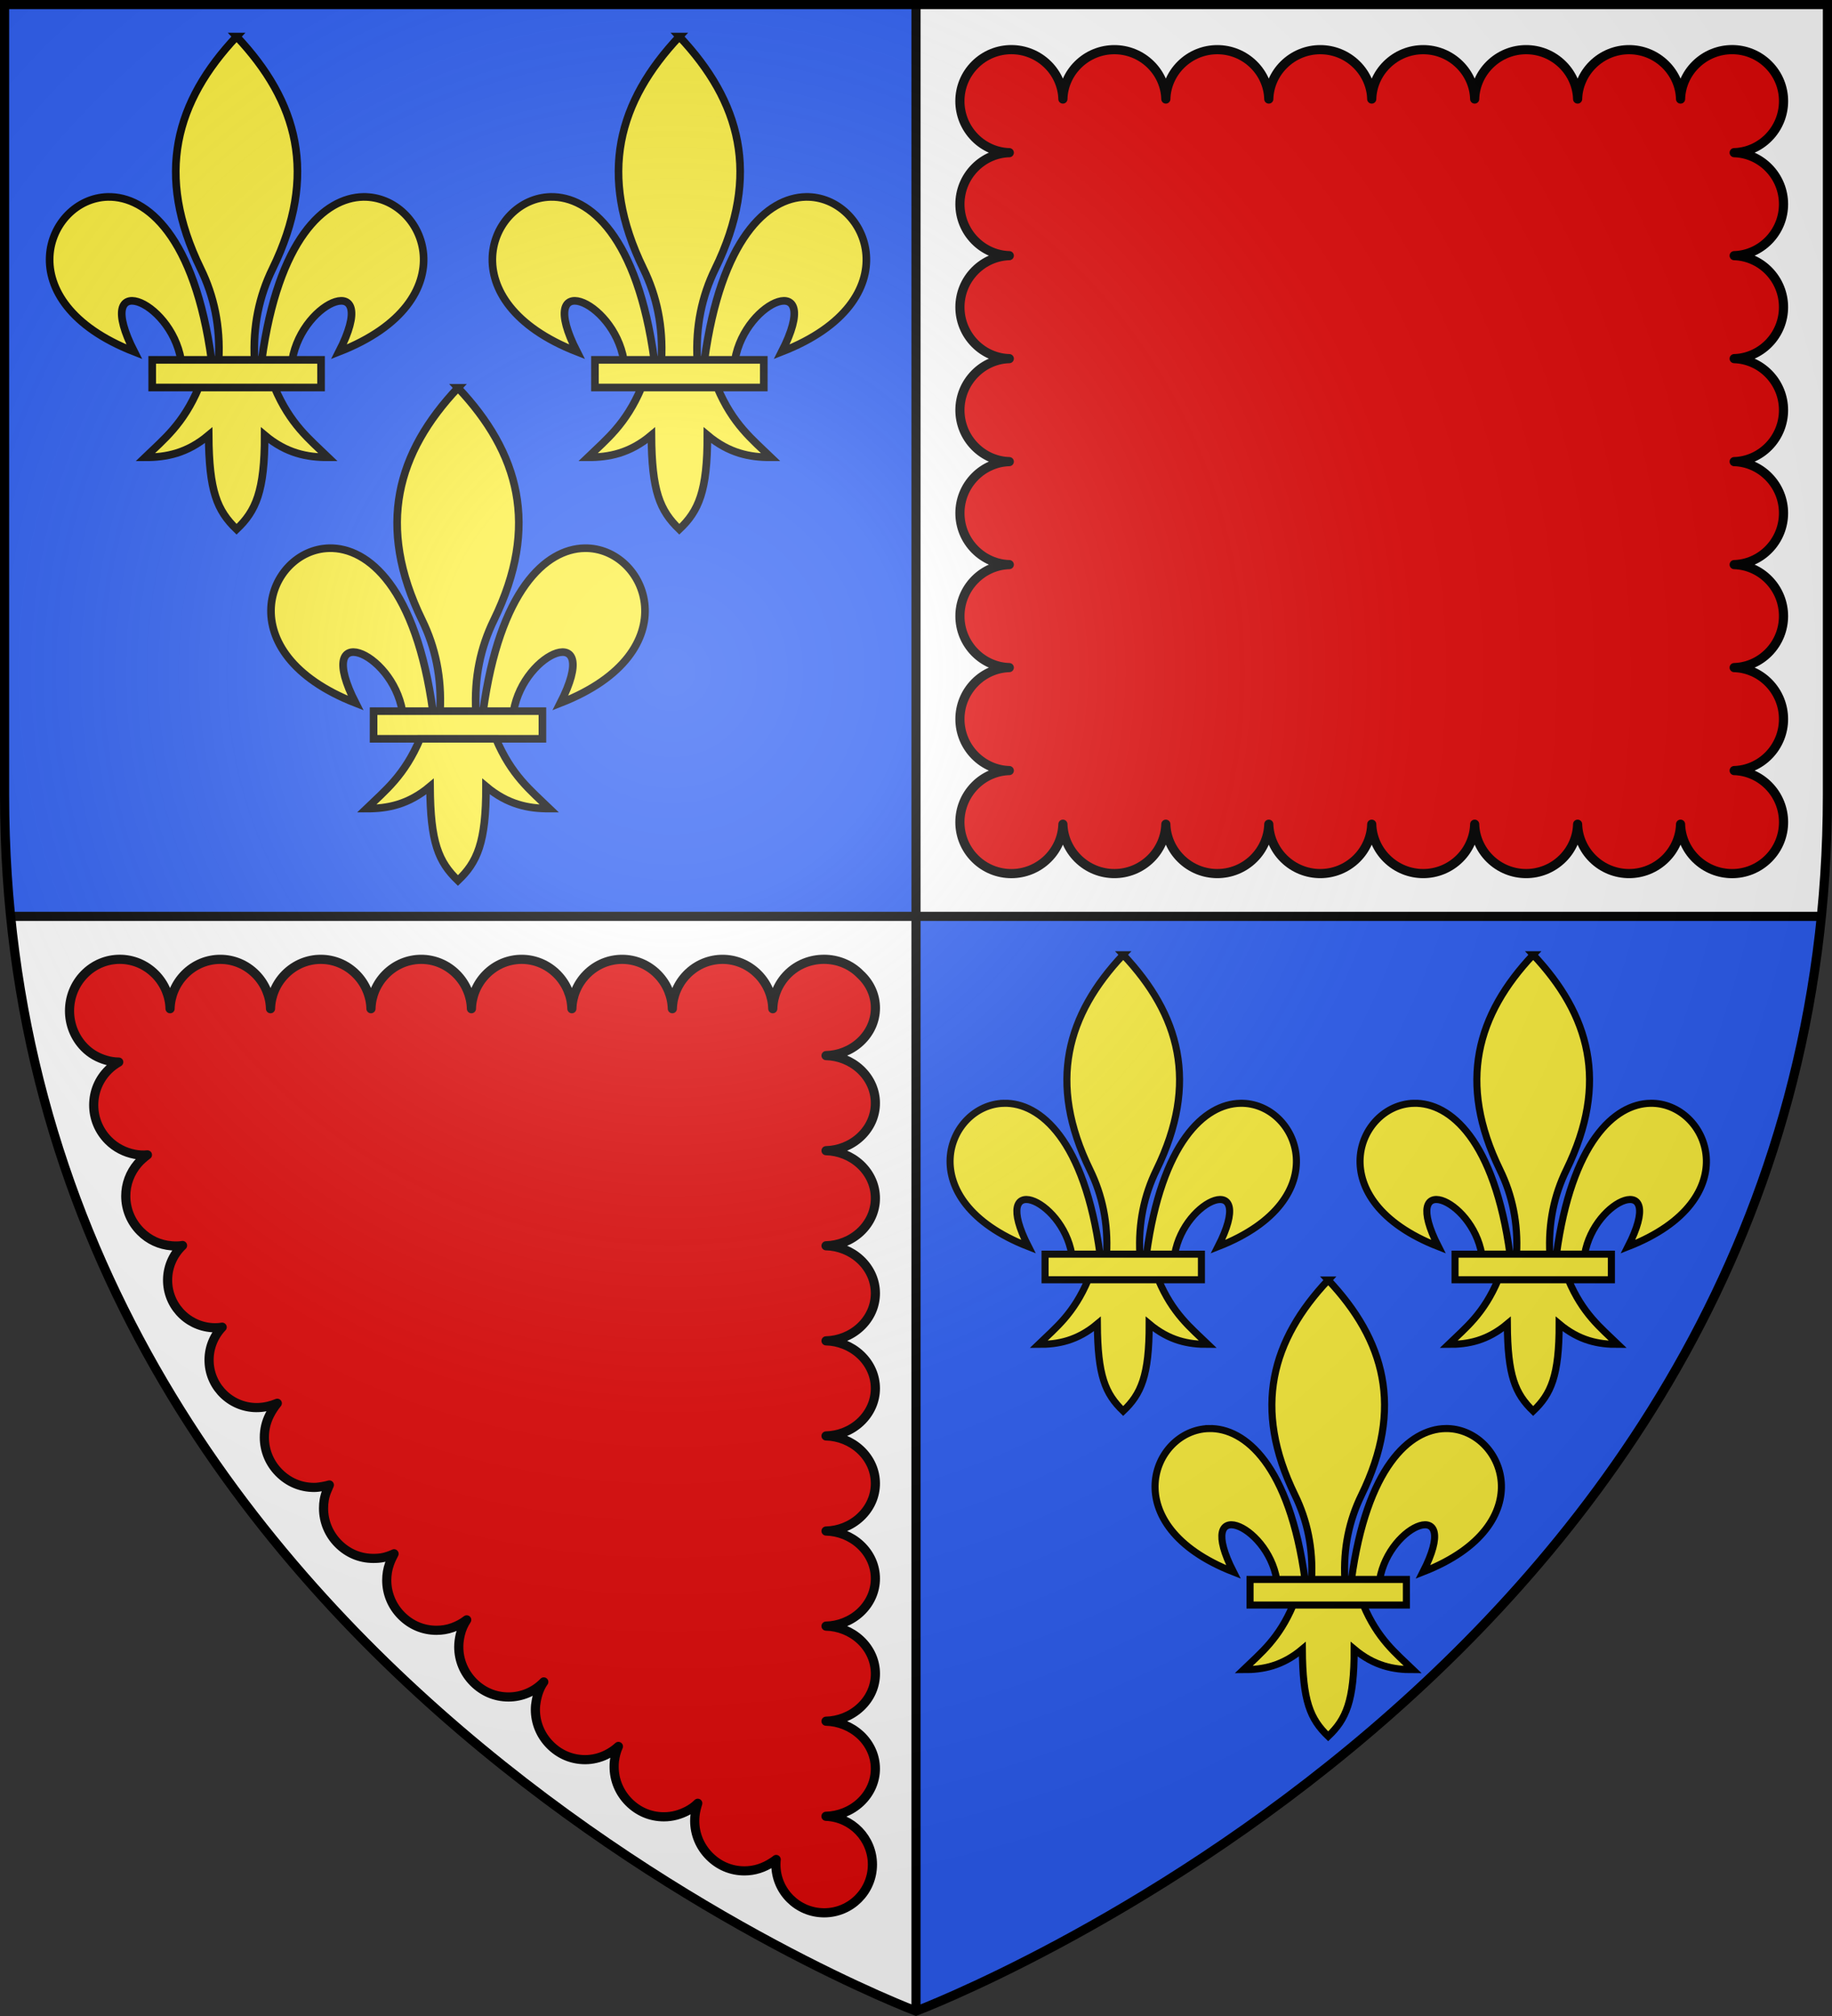 <?xml version="1.0" encoding="UTF-8" standalone="no"?><svg enable-background="new" height="660" width="600" xmlns="http://www.w3.org/2000/svg" xmlns:xlink="http://www.w3.org/1999/xlink"><rect width="100%" height="100%" fill="#333333" stroke="none"/><radialGradient id="a" cx="-80" cy="-80.05" gradientUnits="userSpaceOnUse" r="405"><stop offset="0" stop-color="#fff" stop-opacity=".31"/><stop offset=".19" stop-color="#fff" stop-opacity=".25"/><stop offset=".6" stop-color="#6b6b6b" stop-opacity=".125"/><stop offset="1" stop-opacity=".125"/></radialGradient><path d="m1.5 1.5v258.777c0 13.634.684 26.871 1.978 39.723h296.522v-298.5zm298.5 298.5v358.397s270.686-101.947 296.522-358.397z" fill="#2b5df2" fill-rule="evenodd"/><path d="m300 1.5v298.5l296.522-.002c1.295-12.851 1.978-26.087 1.978-39.721v-258.777zm0 298.5h-296.522c25.836 256.449 296.522 358.397 296.522 358.397z" fill="#e20909"/><path d="m300 1.5v298.5l296.522-.002c1.295-12.851 1.978-26.087 1.978-39.721v-258.777zm0 298.5h-296.522c25.836 256.449 296.522 358.397 296.522 358.397zm31.24-283.74c4.318.004 8.64 1.653 11.951 4.936 3.111 3.083 4.816 7.16 4.916 11.238.1-4.078 1.808-8.155 4.918-11.238 6.622-6.565 17.259-6.565 23.881 0 3.111 3.083 4.816 7.16 4.916 11.238.1-4.078 1.806-8.155 4.916-11.238 6.622-6.565 17.259-6.565 23.881 0 3.111 3.083 4.816 7.16 4.916 11.238.1-4.078 1.808-8.155 4.918-11.238 6.622-6.565 17.259-6.565 23.881 0 3.111 3.083 4.816 7.16 4.916 11.238.1-4.078 1.806-8.155 4.916-11.238 6.622-6.565 17.259-6.565 23.881 0 3.111 3.083 4.818 7.16 4.918 11.238.1-4.078 1.806-8.155 4.916-11.238 6.622-6.565 17.259-6.565 23.881 0 3.111 3.083 4.816 7.16 4.916 11.238.1-4.078 1.806-8.155 4.916-11.238 6.622-6.565 17.259-6.565 23.881 0 3.111 3.083 4.818 7.16 4.918 11.238.1-4.078 1.806-8.155 4.916-11.238 6.622-6.565 17.287-6.594 23.881 0s6.565 17.256 0 23.879c-3.083 3.111-7.162 4.818-11.24 4.918 4.078.1 8.157 1.806 11.24 4.916 6.565 6.622 6.565 17.259 0 23.881-3.083 3.111-7.162 4.816-11.24 4.916 4.078.1 8.157 1.808 11.24 4.918 6.565 6.622 6.565 17.256 0 23.879-3.083 3.111-7.162 4.818-11.24 4.918 4.078.1 8.157 1.806 11.24 4.916 6.565 6.622 6.565 17.259 0 23.881-3.083 3.111-7.162 4.816-11.24 4.916 4.078.1 8.157 1.808 11.24 4.918 6.565 6.622 6.565 17.256 0 23.879-3.083 3.111-7.162 4.818-11.24 4.918 4.078.1 8.157 1.806 11.24 4.916 6.565 6.622 6.565 17.259 0 23.881-3.083 3.111-7.162 4.816-11.24 4.916 4.078.1 8.157 1.808 11.24 4.918 6.565 6.622 6.565 17.259 0 23.881-3.083 3.111-7.162 4.816-11.24 4.916 4.078.1 8.157 1.806 11.24 4.916 6.565 6.622 6.594 17.287 0 23.881s-17.259 6.565-23.881 0c-3.111-3.083-4.816-7.162-4.916-11.24-.1 4.078-1.808 8.157-4.918 11.24-6.622 6.565-17.259 6.565-23.881 0-3.111-3.083-4.816-7.162-4.916-11.24-.1 4.078-1.806 8.157-4.916 11.24-6.622 6.565-17.259 6.565-23.881 0-3.111-3.083-4.816-7.162-4.916-11.24-.1 4.078-1.808 8.157-4.918 11.24-6.622 6.565-17.259 6.565-23.881 0-3.111-3.083-4.816-7.162-4.916-11.24-.1 4.078-1.806 8.157-4.916 11.24-6.622 6.565-17.259 6.565-23.881 0-3.111-3.083-4.818-7.162-4.918-11.24-.1 4.078-1.806 8.157-4.916 11.24-6.622 6.565-17.259 6.565-23.881 0-3.111-3.083-4.816-7.162-4.916-11.24-.1 4.078-1.806 8.157-4.916 11.24-6.622 6.565-17.259 6.565-23.881 0-3.111-3.083-4.818-7.162-4.918-11.24-.1 4.078-1.806 8.157-4.916 11.24-6.622 6.565-17.287 6.594-23.881 0s-6.565-17.259 0-23.881c3.083-3.111 7.162-4.816 11.24-4.916-4.078-.1-8.157-1.806-11.24-4.916-6.565-6.622-6.565-17.259 0-23.881 3.083-3.111 7.162-4.818 11.24-4.918-4.078-.1-8.157-1.806-11.24-4.916-6.565-6.622-6.565-17.259 0-23.881 3.083-3.111 7.162-4.816 11.24-4.916-4.078-.1-8.157-1.808-11.24-4.918-6.565-6.622-6.565-17.256 0-23.879 3.083-3.111 7.162-4.818 11.24-4.918-4.078-.1-8.157-1.806-11.24-4.916-6.565-6.622-6.565-17.259 0-23.881 3.083-3.111 7.162-4.816 11.24-4.916-4.078-.1-8.157-1.808-11.24-4.918-6.565-6.622-6.565-17.256 0-23.879 3.083-3.111 7.162-4.818 11.24-4.918-4.078-.1-8.157-1.806-11.24-4.916-6.565-6.622-6.565-17.259 0-23.881 3.083-3.111 7.162-4.816 11.24-4.916-4.078-.1-8.157-1.808-11.24-4.918-6.565-6.622-6.594-17.285 0-23.879 3.297-3.297 7.612-4.939 11.93-4.936zm-291.998 297.805c4.214.004 8.431 1.653 11.662 4.936 3.035 3.083 4.701 7.16 4.799 11.238.098-4.078 1.762-8.155 4.797-11.238 6.462-6.565 16.84-6.565 23.303 0 3.035 3.083 4.701 7.16 4.799 11.238.098-4.078 1.762-8.155 4.797-11.238 6.462-6.565 16.842-6.565 23.305 0 3.035 3.083 4.699 7.16 4.797 11.238.098-4.078 1.764-8.155 4.799-11.238 6.462-6.565 16.84-6.565 23.303 0 3.035 3.083 4.699 7.16 4.797 11.238.098-4.078 1.764-8.155 4.799-11.238 6.462-6.565 16.84-6.565 23.303 0 3.035 3.083 4.701 7.16 4.799 11.238.098-4.078 1.762-8.155 4.797-11.238 6.462-6.565 16.84-6.565 23.303 0 3.035 3.083 4.701 7.16 4.799 11.238.098-4.078 1.762-8.155 4.797-11.238 6.462-6.565 16.842-6.565 23.305 0 3.035 3.083 4.699 7.16 4.797 11.238.098-4.078 1.764-8.155 4.799-11.238 6.462-6.565 17.447-6.594 23.881 0 6.594 6.088 6.565 15.934 0 22.049-3.083 2.872-7.162 4.446-11.24 4.539 4.078.093 8.157 1.669 11.24 4.541 6.565 6.115 6.565 15.934 0 22.049-3.083 2.872-7.162 4.447-11.24 4.539 4.078.093 8.157 1.669 11.24 4.541 6.565 6.115 6.565 15.934 0 22.049-3.083 2.872-7.162 4.447-11.24 4.539 4.078.093 8.157 1.669 11.24 4.541 6.565 6.115 6.565 15.934 0 22.049-3.083 2.872-7.162 4.447-11.24 4.539 4.078.093 8.157 1.669 11.24 4.541 6.565 6.115 6.565 15.934 0 22.049-3.083 2.872-7.162 4.447-11.24 4.539 4.078.093 8.157 1.669 11.24 4.541 6.565 6.115 6.565 15.934 0 22.049-3.083 2.872-7.162 4.447-11.24 4.539 4.078.093 8.157 1.669 11.24 4.541 6.565 6.115 6.565 15.934 0 22.049-3.083 2.872-7.162 4.446-11.24 4.539 4.078.093 8.157 1.669 11.24 4.541 6.565 6.115 6.594 15.961 0 22.049-3.083 2.872-7.162 4.446-11.24 4.539 4.078.093 8.157 1.669 11.24 4.541 6.565 6.115 6.565 15.934 0 22.049-3.083 2.872-7.161 4.447-11.256 4.555 8.476.325 15.208 7.294 15.213 15.793.005 8.731-7.078 15.809-15.809 15.809-8.73-.001-15.808-7.078-15.807-15.809 0-.553.031-1.105.09-1.654-.383.351-.841.621-1.287.916-2.712 1.791-5.799 2.816-9.098 2.816-4.398 0-8.397-1.712-11.496-4.83s-4.797-7.241-4.797-11.566c0-.604.039-1.102.1-1.711.14-1.405.498-2.716.898-4.023-1 1.006-2.113 1.784-3.299 2.414-2.413 1.282-4.998 2.012-7.797 2.012-4.398 0-8.397-1.71-11.496-4.828-3.099-3.118-4.797-7.243-4.797-11.568 0-.604.018-1.304.1-1.91.218-1.607.599-3.22 1.299-4.729-1.2 1.107-2.591 2.027-3.998 2.715-2.091 1.022-4.499 1.611-6.898 1.611-4.398 0-8.395-1.712-11.494-4.83-3.099-3.118-4.799-7.241-4.799-11.566 0-1.006.111-1.91.299-2.918.412-2.211 1.2-4.427 2.449-6.137-1.649 1.71-3.455 2.9-5.447 3.723-1.907.787-3.998 1.207-6.098 1.207-4.398 0-8.397-1.71-11.496-4.828-3.099-3.118-4.799-7.243-4.799-11.568 0-1.408.197-2.716.5-4.023.397-1.711 1.1-3.319 2.1-4.828-1.399 1.107-2.992 1.926-4.598 2.514-1.694.62-3.499.906-5.299.906-4.398 0-8.397-1.71-11.496-4.828-3.099-3.118-4.797-7.243-4.797-11.568 0-1.811.292-3.624.898-5.332.394-1.109.9-2.214 1.5-3.32-1.1.503-2.292.945-3.5 1.209-1.092.239-2.197.301-3.297.301-4.398 0-8.397-1.71-11.496-4.828s-4.799-7.243-4.799-11.568c0-1.911.283-3.729 1-5.533.283-.711.599-1.407.898-2.111-.7.201-1.405.361-2.199.502-.908.161-1.899.303-2.799.303-4.398 0-8.397-1.71-11.496-4.828s-4.797-7.243-4.797-11.568c0-2.615.6-5.029 1.699-7.242.7-1.408 1.499-2.615 2.541-3.918-1.964.811-4.033 1.322-6.143 1.404-8.605.336-15.854-6.365-16.189-14.967-.164-4.204 1.38-8.295 4.279-11.344-.554.089-1.113.154-1.674.176-8.606.341-15.854-6.367-16.189-14.969-.172-4.499 1.611-8.853 4.887-11.945-1.299.211-2.385.197-3.6.098-3.897-.319-7.398-1.912-10.197-4.729-3.099-3.118-4.799-7.243-4.799-11.568 0-3.923 1.424-7.625 3.898-10.562.944-1.12 2.146-2.121 3.199-2.916-1.404.159-2.923.05-4.197-.201-3.194-.63-6.199-2.113-8.598-4.527-3.099-3.118-4.799-7.243-4.799-11.568s1.688-8.463 4.85-11.568c1.037-1.019 2.148-1.81 3.348-2.514-1.399 0-2.789-.232-4.098-.604-2.591-.735-5.12-2.091-7.197-4.225-6.428-6.601-6.434-17.287 0-23.881 3.217-3.297 7.427-4.94 11.641-4.936z" fill="#fff"/><path d="m281.776 568.031c-3.083-2.872-7.162-4.448-11.24-4.541 4.078-.093 8.157-1.667 11.24-4.539 6.594-6.088 6.565-15.934 0-22.049-3.083-2.872-7.162-4.448-11.24-4.541 4.078-.093 8.157-1.667 11.24-4.539 6.565-6.115 6.565-15.934 0-22.049-3.083-2.872-7.162-4.448-11.24-4.541 4.078-.093 8.157-1.667 11.24-4.539 6.565-6.115 6.565-15.934 0-22.049-3.083-2.872-7.162-4.448-11.24-4.541 4.078-.093 8.157-1.667 11.24-4.539 6.565-6.115 6.565-15.934 0-22.049-3.083-2.872-7.162-4.448-11.24-4.541 4.078-.093 8.157-1.667 11.24-4.539 6.565-6.115 6.565-15.934 0-22.049-3.083-2.872-7.162-4.448-11.24-4.541 4.078-.093 8.157-1.667 11.24-4.539 6.565-6.115 6.565-15.934 0-22.049-3.083-2.872-7.162-4.448-11.24-4.541 4.078-.093 8.157-1.667 11.24-4.539 6.565-6.115 6.565-15.934 0-22.049-3.083-2.872-7.162-4.448-11.24-4.541 4.078-.093 8.157-1.667 11.24-4.539 6.565-6.115 6.594-15.961 0-22.049-6.434-6.594-17.419-6.565-23.881 0-3.035 3.083-4.701 7.16-4.799 11.238-.098-4.078-1.762-8.155-4.797-11.238-6.462-6.565-16.842-6.565-23.305 0-3.035 3.083-4.699 7.16-4.797 11.238-.098-4.078-1.764-8.155-4.799-11.238-6.462-6.565-16.84-6.565-23.303 0-3.035 3.083-4.699 7.16-4.797 11.238-.098-4.078-1.764-8.155-4.799-11.238-6.462-6.565-16.84-6.565-23.303 0-3.035 3.083-4.701 7.16-4.799 11.238-.098-4.078-1.762-8.155-4.797-11.238-6.462-6.565-16.84-6.565-23.303 0-3.035 3.083-4.701 7.16-4.799 11.238-.098-4.078-1.762-8.155-4.797-11.238-6.462-6.565-16.842-6.565-23.305 0-3.035 3.083-4.699 7.16-4.797 11.238-.098-4.078-1.764-8.155-4.799-11.238-6.462-6.565-16.84-6.565-23.303 0-3.035 3.083-4.699 7.16-4.797 11.238-.098-4.078-1.764-8.155-4.799-11.238-3.231-3.282-7.448-4.932-11.662-4.936-4.214-.004-8.424 1.639-11.641 4.936-6.434 6.594-6.428 17.28 0 23.881 2.078 2.134 4.607 3.489 7.197 4.225 1.309.371 2.698.604 4.098.604-1.2.704-2.311 1.495-3.348 2.514-3.161 3.106-4.85 7.243-4.85 11.568s1.7 8.45 4.799 11.568c2.399 2.414 5.404 3.898 8.598 4.527 1.274.251 2.793.36 4.197.201-1.053.795-2.255 1.796-3.199 2.916-2.475 2.938-3.898 6.639-3.898 10.562 0 4.325 1.7 8.45 4.799 11.568 2.799 2.817 6.3 4.41 10.197 4.729 1.215.099 2.3.114 3.6-.098-3.276 3.092-5.061 7.446-4.887 11.945.333 8.602 7.584 15.31 16.189 14.969.561-.022 1.119-.087 1.674-.176-2.9 3.049-4.443 7.14-4.279 11.344.336 8.601 7.584 15.303 16.189 14.967 2.109-.082 4.179-.593 6.143-1.404-1.042 1.303-1.841 2.51-2.541 3.918-1.1 2.213-1.699 4.627-1.699 7.242 0 4.325 1.698 8.45 4.797 11.568s7.098 4.828 11.496 4.828c.9 0 1.891-.142 2.799-.303.794-.141 1.5-.301 2.199-.502-.3.704-.616 1.4-.898 2.111-.717 1.804-1 3.622-1 5.533 0 4.325 1.7 8.45 4.799 11.568 3.099 3.118 7.098 4.828 11.496 4.828 1.1 0 2.205-.062 3.297-.301 1.208-.264 2.4-.706 3.5-1.209-.6 1.107-1.107 2.212-1.5 3.32-.606 1.708-.898 3.521-.898 5.332 0 4.325 1.698 8.45 4.797 11.568s7.098 4.828 11.496 4.828c1.799 0 3.605-.286 5.299-.906 1.605-.587 3.198-1.407 4.598-2.514-1 1.509-1.703 3.117-2.1 4.828-.303 1.307-.5 2.615-.5 4.023 0 4.325 1.7 8.45 4.799 11.568 3.099 3.118 7.098 4.828 11.496 4.828 2.099 0 4.191-.42 6.098-1.207 1.992-.822 3.798-2.013 5.447-3.723-1.25 1.71-2.037 3.926-2.449 6.137-.188 1.008-.299 1.912-.299 2.918 0 4.325 1.7 8.448 4.799 11.566 3.099 3.118 7.096 4.83 11.494 4.83 2.399 0 4.807-.589 6.898-1.611 1.407-.688 2.799-1.608 3.998-2.715-.7 1.509-1.081 3.121-1.299 4.729-.082.606-.1 1.307-.1 1.91 0 4.325 1.698 8.45 4.797 11.568 3.099 3.118 7.098 4.828 11.496 4.828 2.799 0 5.384-.73 7.797-2.012 1.186-.63 2.299-1.408 3.299-2.414-.4 1.308-.759 2.619-.898 4.023-.06.609-.1 1.107-.1 1.711 0 4.325 1.698 8.448 4.797 11.566 3.099 3.118 7.098 4.83 11.496 4.83 3.299 0 6.386-1.025 9.098-2.816.446-.295.904-.565 1.287-.916-.059.549-.09 1.102-.09 1.654-.001 8.73 7.076 15.808 15.807 15.809 8.731.001 15.814-7.078 15.809-15.809-.005-8.499-6.737-15.469-15.214-15.794 4.095-.107 8.173-1.682 11.257-4.554 6.565-6.115 6.565-15.934 0-22.049zm37.536-310.84c3.083-3.111 7.162-4.816 11.24-4.917-4.078-.1-8.156-1.806-11.24-4.917-6.565-6.622-6.565-17.258 0-23.881 3.083-3.111 7.162-4.816 11.24-4.917-4.078-.1-8.156-1.806-11.24-4.917-6.565-6.622-6.565-17.258 0-23.881 3.083-3.111 7.162-4.816 11.24-4.917-4.078-.1-8.156-1.806-11.24-4.917-6.565-6.622-6.565-17.258 0-23.881 3.083-3.111 7.162-4.816 11.24-4.917-4.078-.1-8.156-1.806-11.24-4.917-6.565-6.622-6.565-17.258 0-23.881 3.083-3.111 7.162-4.816 11.24-4.917-4.078-.1-8.156-1.806-11.24-4.917-6.565-6.622-6.565-17.258 0-23.881 3.083-3.111 7.162-4.816 11.24-4.917-4.078-.1-8.156-1.806-11.24-4.917-6.565-6.622-6.565-17.258 0-23.881 3.083-3.111 7.162-4.816 11.24-4.917-4.078-.1-8.156-1.806-11.24-4.917-6.565-6.622-6.594-17.287 0-23.881s17.258-6.565 23.881 0c3.111 3.083 4.816 7.162 4.917 11.24.1-4.078 1.806-8.156 4.917-11.24 6.622-6.565 17.258-6.565 23.881 0 3.111 3.083 4.816 7.162 4.917 11.24.1-4.078 1.806-8.156 4.917-11.24 6.622-6.565 17.258-6.565 23.881 0 3.111 3.083 4.816 7.162 4.917 11.24.1-4.078 1.806-8.156 4.917-11.24 6.622-6.565 17.258-6.565 23.881 0 3.111 3.083 4.816 7.162 4.917 11.24.1-4.078 1.806-8.156 4.917-11.24 6.622-6.565 17.258-6.565 23.881 0 3.111 3.083 4.816 7.162 4.917 11.24.1-4.078 1.806-8.156 4.917-11.24 6.622-6.565 17.258-6.565 23.881 0 3.111 3.083 4.816 7.162 4.917 11.24.1-4.078 1.806-8.156 4.917-11.24 6.622-6.565 17.258-6.565 23.881 0 3.111 3.083 4.816 7.162 4.917 11.24.1-4.078 1.806-8.156 4.917-11.24 6.622-6.565 17.287-6.594 23.881 0s6.565 17.258 0 23.881c-3.083 3.111-7.162 4.816-11.24 4.917 4.078.1 8.156 1.806 11.24 4.917 6.565 6.622 6.565 17.258 0 23.881-3.083 3.111-7.162 4.816-11.24 4.917 4.078.1 8.156 1.806 11.24 4.917 6.565 6.622 6.565 17.258 0 23.881-3.083 3.111-7.162 4.816-11.24 4.917 4.078.1 8.156 1.806 11.24 4.917 6.565 6.622 6.565 17.258 0 23.881-3.083 3.111-7.162 4.816-11.24 4.917 4.078.1 8.156 1.806 11.24 4.917 6.565 6.622 6.565 17.258 0 23.881-3.083 3.111-7.162 4.816-11.24 4.917 4.078.1 8.156 1.806 11.24 4.917 6.565 6.622 6.565 17.258 0 23.881-3.083 3.111-7.162 4.816-11.24 4.917 4.078.1 8.156 1.806 11.24 4.917 6.565 6.622 6.565 17.258 0 23.881-3.083 3.111-7.162 4.816-11.24 4.917 4.078.1 8.156 1.806 11.24 4.917 6.565 6.622 6.594 17.287 0 23.881s-17.258 6.565-23.881 0c-3.111-3.083-4.816-7.162-4.917-11.24-.1 4.078-1.806 8.156-4.917 11.24-6.622 6.565-17.258 6.565-23.881 0-3.111-3.083-4.816-7.162-4.917-11.24-.1 4.078-1.806 8.156-4.917 11.24-6.622 6.565-17.258 6.565-23.881 0-3.111-3.083-4.816-7.162-4.917-11.24-.1 4.078-1.806 8.156-4.917 11.24-6.622 6.565-17.258 6.565-23.881 0-3.111-3.083-4.816-7.162-4.917-11.24-.1 4.078-1.806 8.156-4.917 11.24-6.622 6.565-17.258 6.565-23.881 0-3.111-3.083-4.816-7.162-4.917-11.24-.1 4.078-1.806 8.156-4.917 11.24-6.622 6.565-17.258 6.565-23.881 0-3.111-3.083-4.816-7.162-4.917-11.24-.1 4.078-1.806 8.156-4.917 11.24-6.622 6.565-17.258 6.565-23.881 0-3.111-3.083-4.816-7.162-4.917-11.24-.1 4.078-1.806 8.156-4.917 11.24-6.622 6.565-17.287 6.594-23.881 0s-6.565-17.258 0-23.881z" style="fill:none;stroke:#000;stroke-width:3;stroke-linecap:round;stroke-linejoin:round;stroke-miterlimit:10"/><g id="b"><path id="c" d="m118.933 64.468c-12.714.238-27.801 13.85-33.209 53.344h9.977c3.409-19.841 29.273-29.96 15.34-2.656 42.698-16.669 28.404-51.072 7.893-50.688zm-83.647 0c-20.088.482-33.481 34.23 8.676 50.688-13.933-27.304 11.913-17.185 15.322 2.656h9.995c-5.518-40.3-21.124-53.652-33.993-53.344zm42.206-52.506c-19.921 21.156-26.854 45.157-11.759 76.05 4.37 8.942 6.464 18.846 5.879 29.8h11.759c-.585-10.953 1.51-20.858 5.879-29.8 15.095-30.893 8.162-54.894-11.759-76.05zm-27.644 105.852h55.301v9.053h-55.301zm15.233 9.045c-5.102 12.05-11.409 16.928-17.531 22.849 6.862.031 13.703-1.287 20.791-7.236.121 18.356 2.765 24.631 9.14 30.798 6.302-5.974 9.214-12.422 9.193-30.798 7.089 5.949 13.911 7.267 20.774 7.236-6.122-5.921-12.412-10.801-17.513-22.849z" fill="#fcef3c" fill-rule="evenodd" stroke="#000" stroke-width="2.5"/><use height="100%" transform="translate(145)" width="100%" xlink:href="#c"/><use height="100%" transform="translate(72.5 115)" width="100%" xlink:href="#c"/></g><use height="100%" stroke-width="1.08" transform="matrix(.926 0 0 .926 296.111 301.494)" width="100%" xlink:href="#b"/><path d="m3.478 300h593.047m-296.526 358.397 0-656.897" fill="none" stroke="#000" stroke-width="3"/><path d="m-298.5-298.5h597v258.5c0 286.2-298.5 398.39-298.5 398.39s-298.5-112.19-298.5-398.39z" fill="url(#a)" height="100%" transform="translate(300 300.05)" width="100%"/><path d="m300 658.397s-298.5-112.418-298.5-398.12v-258.778h597v258.778c0 285.701-298.5 398.12-298.5 398.12z" fill="none" stroke="#000" stroke-width="3"/></svg>